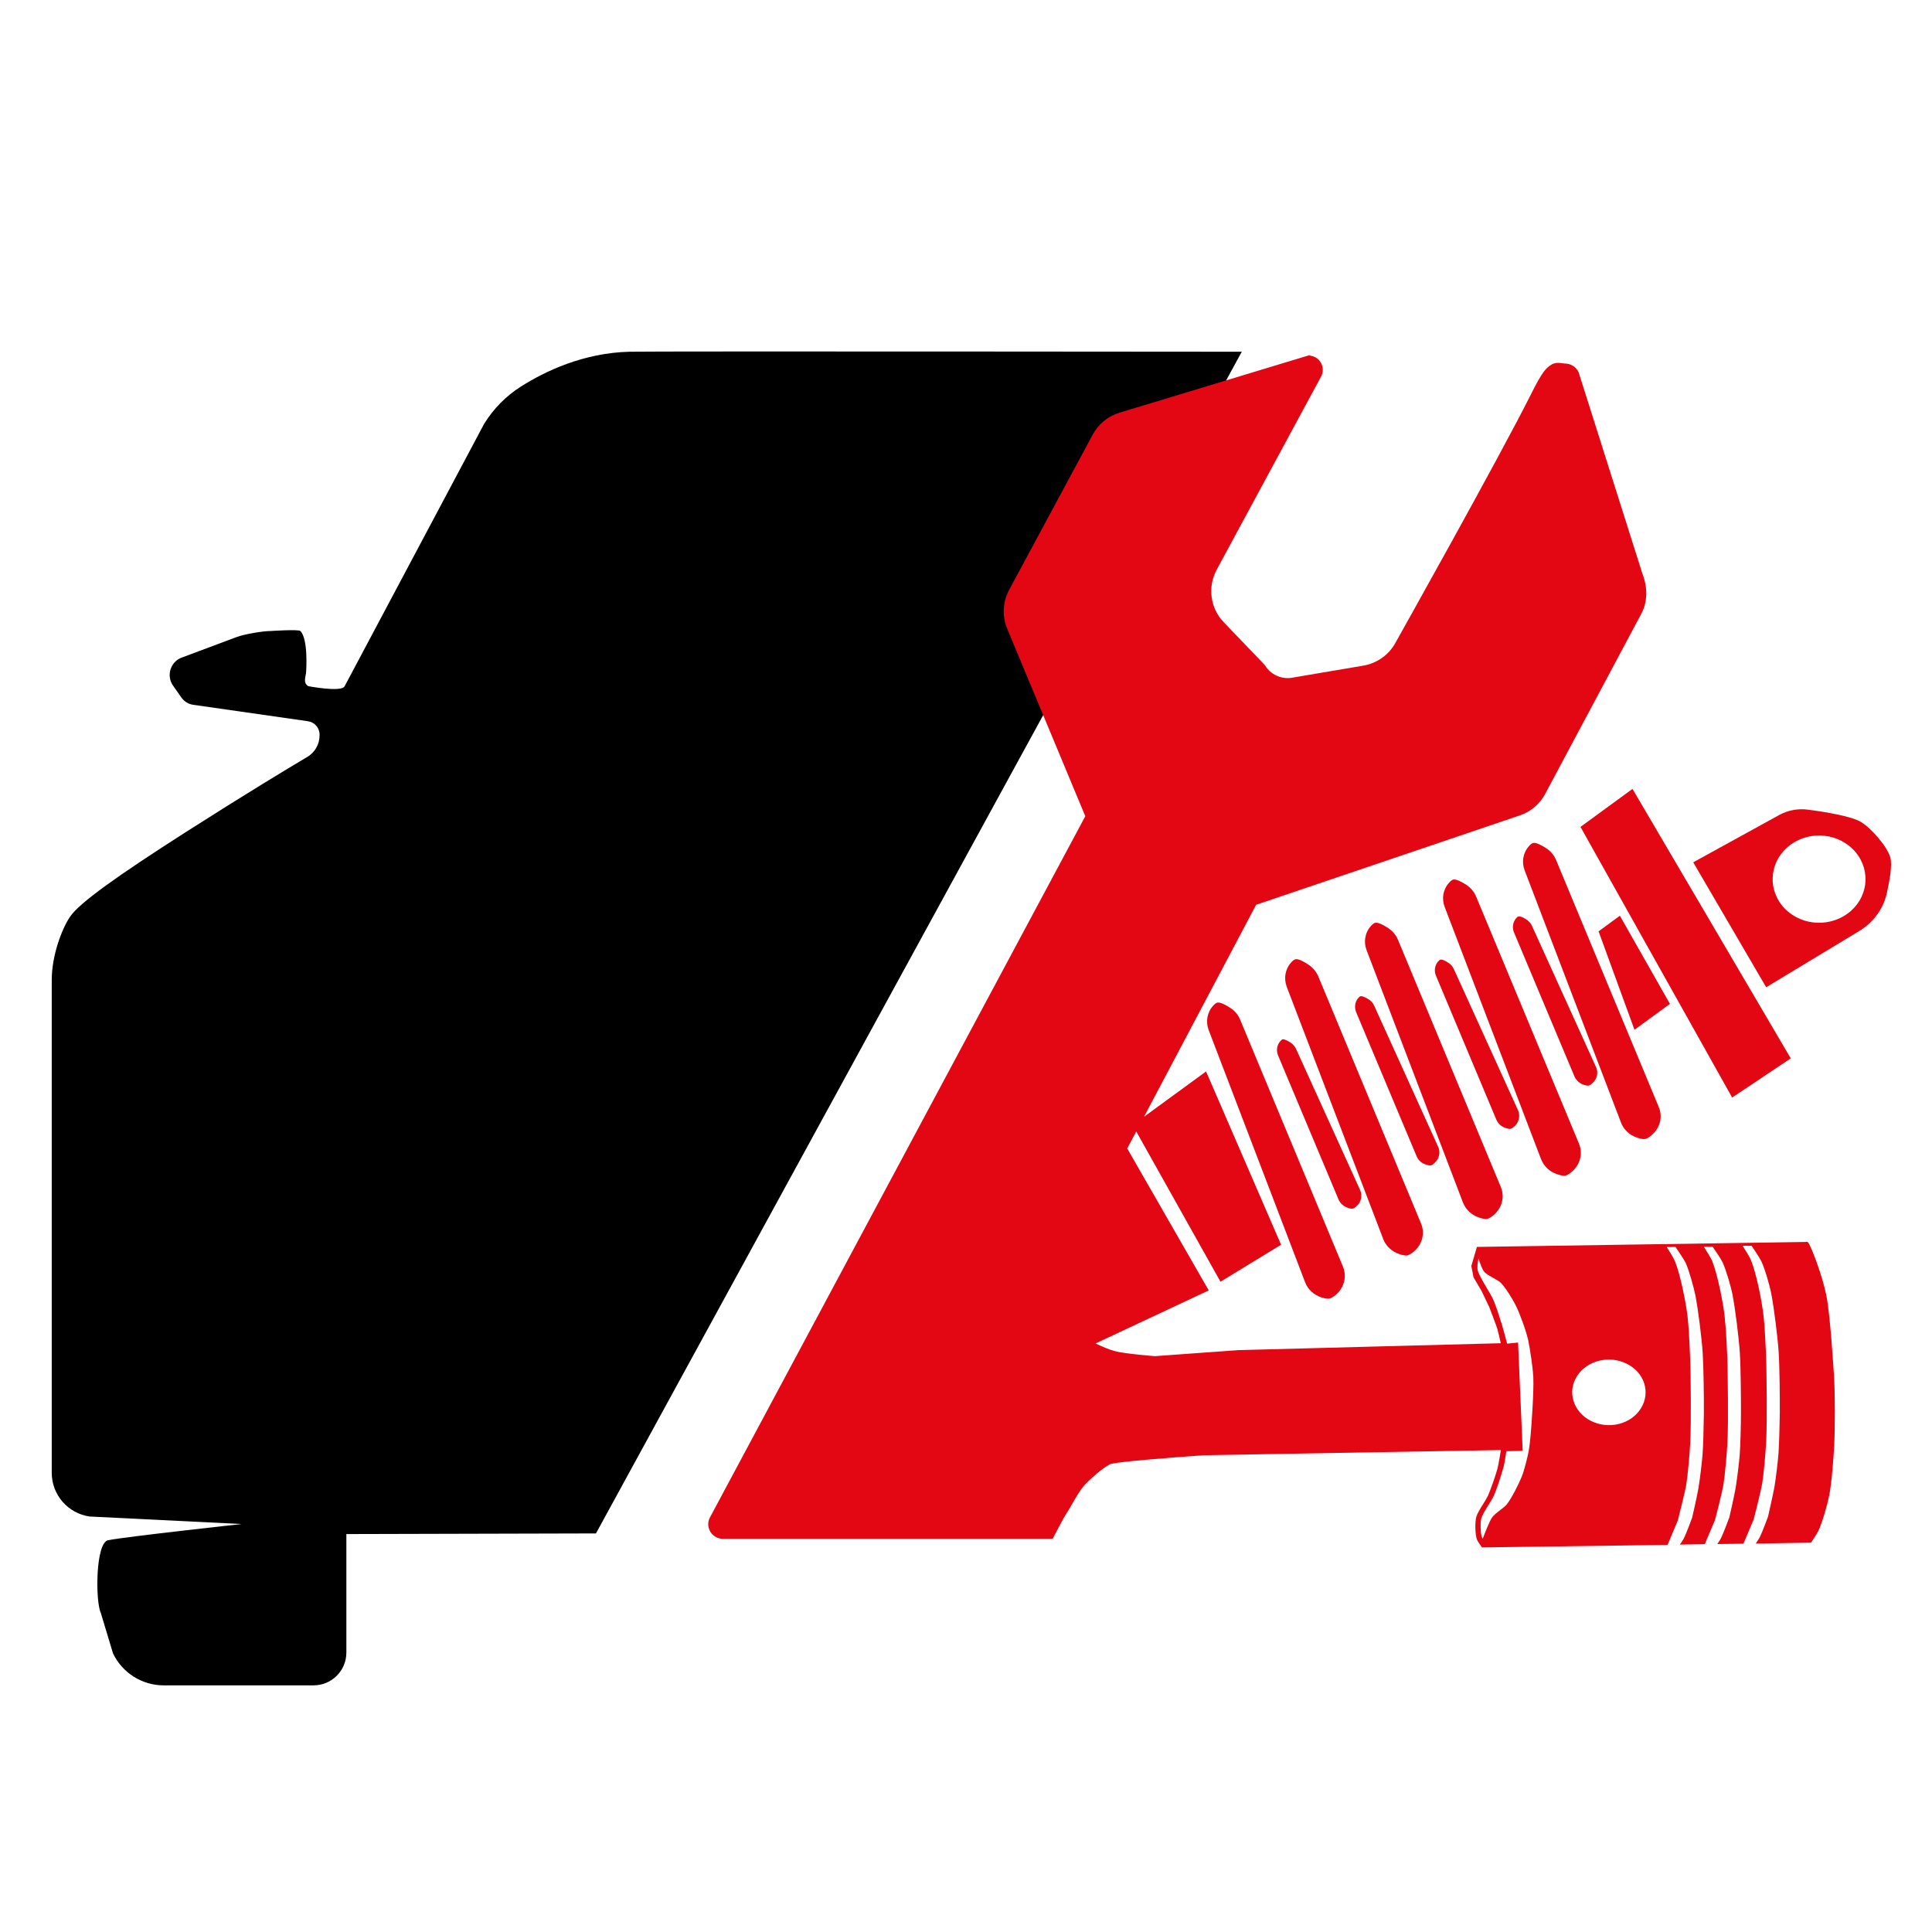 <?xml version="1.0" encoding="utf-8"?>
<!-- Generator: Adobe Illustrator 16.0.0, SVG Export Plug-In . SVG Version: 6.00 Build 0)  -->
<!DOCTYPE svg PUBLIC "-//W3C//DTD SVG 1.1//EN" "http://www.w3.org/Graphics/SVG/1.1/DTD/svg11.dtd">
<svg version="1.1" id="Calque_1" xmlns="http://www.w3.org/2000/svg" xmlns:xlink="http://www.w3.org/1999/xlink" x="0px" y="0px"
	 width="36px" height="36px" viewBox="0 0 36 36" enable-background="new 0 0 36 36" xml:space="preserve">
<g>
	<g>
		<path d="M23.139,6.554c0,0-10.98-0.011-11.407,0c-0.867,0.021-1.584,0.369-2.024,0.648C9.429,7.378,9.195,7.617,9.022,7.896
			l-2.603,4.896c-0.07,0.109-0.674-0.006-0.674-0.006c-0.11-0.065-0.04-0.192-0.04-0.278c0,0,0.042-0.599-0.108-0.75
			c-0.034-0.035-0.555,0-0.555,0c-0.15,0-0.478,0.058-0.621,0.108L3.395,12.25c-0.217,0.075-0.303,0.337-0.17,0.526l0.154,0.22
			c0.052,0.075,0.132,0.125,0.223,0.137l2.136,0.306c0.125,0.018,0.217,0.125,0.217,0.25v0.012c0,0.166-0.086,0.318-0.228,0.403
			c-0.37,0.219-1.17,0.702-2.259,1.397c-1.291,0.825-1.99,1.326-2.161,1.578c-0.156,0.23-0.343,0.727-0.343,1.184
			c0,0.282,0,0.896,0,1.147v8.033c0,0.411,0.302,0.757,0.706,0.815l2.833,0.14c0,0-2.156,0.236-2.487,0.301
			c-0.238,0.043-0.241,1.143-0.136,1.361l0.226,0.749c0.174,0.363,0.542,0.595,0.943,0.595h2.795c0.337,0,0.61-0.274,0.61-0.61
			v-2.209l4.651-0.012L23.139,6.554z"/>
		<g>
			<path fill="#E30613" d="M34.028,24.123c-0.079-0.371-0.261-0.85-0.328-0.96h-0.001l0,0c-0.008-0.014-0.014-0.021-0.019-0.021
				l-0.017-0.005l-0.006,0.005l-6.104,0.092l-0.001-0.003l-0.003,0.003H27.52l-0.104,0.356l0.041,0.21l0.15,0.256l0.141,0.295
				c0.003,0.002,0.121,0.315,0.144,0.384c0.018,0.054,0.057,0.225,0.073,0.294l-4.894,0.129l-1.552,0.112
				c-0.006,0-0.569-0.045-0.746-0.094c-0.095-0.025-0.24-0.084-0.358-0.143l2.108-0.988l-1.519-2.645l0.168-0.317l1.57,2.8
				l1.129-0.689l-1.398-3.229l-1.156,0.844l2.089-3.95l4.904-1.662c0.205-0.066,0.378-0.21,0.48-0.4l1.792-3.358
				c0.125-0.233,0.117-0.505,0.021-0.752l-1.188-3.751c-0.047-0.1-0.147-0.163-0.259-0.162c-0.044,0-0.157-0.041-0.254,0.025
				c-0.08,0.054-0.146,0.086-0.378,0.554c-0.589,1.177-2.52,4.621-2.52,4.621c-0.122,0.227-0.345,0.385-0.599,0.429l-1.305,0.221
				c-0.195,0.042-0.392-0.035-0.506-0.193c-0.016-0.024-0.034-0.048-0.056-0.07l-0.732-0.763c-0.256-0.263-0.308-0.661-0.135-0.982
				l1.949-3.606c0.078-0.157-0.015-0.347-0.187-0.379L24.393,6.62l-3.533,1.07c-0.212,0.064-0.392,0.21-0.497,0.405l-1.559,2.896
				c-0.125,0.23-0.134,0.505-0.028,0.744l1.447,3.474l-6.993,13.064c-0.098,0.181,0.035,0.4,0.24,0.4h3.178h0.35h2.616l0.009-0.015
				c0.001-0.001,0.058-0.114,0.078-0.15c0.029-0.05,0.113-0.217,0.156-0.284c0.021-0.031,0.037-0.059,0.051-0.081
				c0.022-0.034,0.049-0.08,0.077-0.131c0.064-0.112,0.145-0.249,0.206-0.32c0.104-0.116,0.347-0.334,0.492-0.408
				c0.084-0.042,1.099-0.123,1.758-0.168l5.526-0.096c-0.012,0.076-0.045,0.271-0.064,0.346c-0.034,0.124-0.121,0.377-0.177,0.505
				c-0.019,0.039-0.052,0.094-0.087,0.151c-0.058,0.09-0.115,0.183-0.133,0.253c-0.023,0.103-0.021,0.311,0.015,0.413
				c0.014,0.036,0.08,0.126,0.087,0.136l0.007,0.01l3.458-0.048l0.189-0.451c0.005-0.02,0.129-0.498,0.158-0.664
				c0.032-0.197,0.065-0.592,0.075-0.787c0.02-0.407,0.007-1.255,0.003-1.422c-0.006-0.229-0.025-0.693-0.053-0.931
				c-0.029-0.259-0.133-0.773-0.232-1.023c-0.024-0.062-0.111-0.202-0.157-0.271l0.166-0.001c0.033,0.049,0.153,0.226,0.187,0.293
				c0.064,0.143,0.15,0.449,0.182,0.608c0.052,0.267,0.12,0.811,0.136,1.073c0.018,0.281,0.024,0.844,0.022,1.137
				c-0.004,0.204-0.01,0.57-0.024,0.751c-0.012,0.156-0.05,0.471-0.076,0.626c-0.022,0.139-0.118,0.554-0.118,0.554
				c0,0.002-0.109,0.298-0.156,0.39c-0.007,0.012-0.023,0.039-0.046,0.074L31.3,28.781l0.466-0.008l0.188-0.444
				c0.007-0.02,0.131-0.497,0.159-0.663c0.032-0.198,0.065-0.592,0.075-0.788c0.021-0.41,0.004-1.254,0.002-1.421
				c-0.004-0.229-0.027-0.695-0.054-0.931c-0.029-0.26-0.131-0.774-0.229-1.021c-0.024-0.064-0.115-0.205-0.158-0.273h0.164
				c0.033,0.046,0.154,0.224,0.185,0.29c0.066,0.144,0.155,0.448,0.186,0.608c0.051,0.267,0.118,0.809,0.135,1.075
				c0.018,0.28,0.022,0.844,0.021,1.135c0,0.203-0.009,0.57-0.022,0.753c-0.011,0.156-0.051,0.471-0.076,0.626
				c-0.022,0.138-0.118,0.551-0.118,0.554c-0.001,0.002-0.109,0.295-0.156,0.388c-0.005,0.013-0.022,0.037-0.043,0.072l-0.025,0.038
				l0.486-0.007l0.191-0.451c0.004-0.021,0.13-0.499,0.157-0.665c0.033-0.196,0.066-0.592,0.076-0.788
				c0.021-0.407,0.005-1.255,0.003-1.422c-0.005-0.229-0.025-0.692-0.054-0.931c-0.029-0.26-0.13-0.772-0.23-1.021
				c-0.025-0.063-0.114-0.205-0.158-0.272l0.167-0.001c0.032,0.048,0.152,0.224,0.184,0.293c0.066,0.141,0.154,0.448,0.184,0.607
				c0.052,0.268,0.119,0.811,0.136,1.074c0.019,0.281,0.023,0.844,0.022,1.136c-0.003,0.203-0.011,0.571-0.024,0.752
				c-0.011,0.157-0.05,0.473-0.075,0.626c-0.024,0.137-0.119,0.553-0.119,0.554c0,0.003-0.109,0.298-0.157,0.39
				c-0.006,0.012-0.022,0.039-0.047,0.077l-0.027,0.04l1.03-0.017l0.008-0.012c0.005-0.007,0.106-0.155,0.132-0.212
				c0.075-0.163,0.168-0.495,0.199-0.652c0.046-0.228,0.081-0.696,0.094-0.937c0.016-0.334,0.015-0.97-0.003-1.284
				C34.165,25.529,34.104,24.474,34.028,24.123z M27.601,28.6c-0.012-0.082-0.021-0.234,0-0.304
				c0.018-0.064,0.079-0.164,0.134-0.252c0.04-0.065,0.08-0.127,0.101-0.176c0.058-0.127,0.142-0.394,0.18-0.532
				c0.018-0.063,0.043-0.233,0.053-0.295l0.304-0.007l-0.086-2.018l-0.204,0.021c-0.019-0.072-0.078-0.297-0.104-0.38l-0.019-0.053
				c-0.04-0.13-0.102-0.327-0.156-0.429c-0.015-0.032-0.045-0.081-0.078-0.137c-0.07-0.119-0.167-0.282-0.188-0.356
				c-0.019-0.063-0.004-0.161,0.013-0.235c0.023,0.083,0.063,0.196,0.102,0.246c0.032,0.041,0.104,0.081,0.172,0.119
				c0.051,0.028,0.105,0.059,0.133,0.083c0.09,0.089,0.226,0.309,0.283,0.423c0.078,0.153,0.196,0.48,0.234,0.651
				c0.037,0.171,0.086,0.516,0.096,0.683c0.008,0.155-0.006,0.452-0.02,0.674c-0.021,0.342-0.042,0.58-0.065,0.705
				c-0.021,0.117-0.082,0.367-0.132,0.487c-0.056,0.14-0.189,0.404-0.28,0.517c-0.023,0.029-0.074,0.068-0.122,0.105
				c-0.059,0.046-0.12,0.093-0.148,0.134c-0.053,0.076-0.134,0.291-0.176,0.4C27.613,28.648,27.603,28.618,27.601,28.6z
				 M29.384,25.644c0.186-0.293,0.602-0.399,0.931-0.231c0.329,0.163,0.445,0.536,0.261,0.829c-0.088,0.144-0.234,0.246-0.41,0.291
				c-0.177,0.044-0.361,0.023-0.52-0.056c-0.159-0.08-0.274-0.21-0.324-0.369C29.271,25.953,29.294,25.786,29.384,25.644z"/>
			<path fill="#E30613" d="M22.926,18.782c-0.083-0.056-0.187-0.11-0.242-0.1c-0.022,0.005-0.052,0.026-0.079,0.058
				c-0.113,0.124-0.142,0.3-0.083,0.454l1.796,4.697c0.05,0.133,0.16,0.236,0.301,0.283c0.06,0.019,0.118,0.031,0.153,0.024
				c0.035-0.009,0.078-0.037,0.123-0.075c0.152-0.13,0.204-0.338,0.13-0.519l-1.918-4.607
				C23.071,18.909,23.008,18.835,22.926,18.782z"/>
			<path fill="#E30613" d="M25.209,22.521c0.02-0.007,0.044-0.023,0.07-0.047c0.086-0.076,0.111-0.198,0.064-0.301l-1.194-2.63
				c-0.023-0.05-0.062-0.092-0.108-0.121c-0.049-0.03-0.11-0.061-0.143-0.056c-0.013,0.006-0.03,0.02-0.044,0.037
				c-0.062,0.073-0.076,0.175-0.039,0.264l1.126,2.682c0.031,0.075,0.098,0.134,0.179,0.158
				C25.155,22.52,25.188,22.525,25.209,22.521z"/>
			<path fill="#E30613" d="M26.075,23.368c0.06,0.02,0.117,0.033,0.15,0.024c0.035-0.008,0.078-0.036,0.124-0.074
				c0.153-0.131,0.206-0.338,0.13-0.52l-1.917-4.61c-0.038-0.085-0.1-0.16-0.18-0.212c-0.084-0.056-0.187-0.114-0.243-0.102
				c-0.024,0.006-0.053,0.028-0.079,0.059c-0.114,0.124-0.142,0.301-0.083,0.456l1.796,4.695
				C25.823,23.217,25.933,23.322,26.075,23.368z"/>
			<path fill="#E30613" d="M26.664,21.715c0.02-0.004,0.046-0.023,0.069-0.047c0.086-0.077,0.113-0.198,0.064-0.301l-1.192-2.629
				c-0.023-0.05-0.061-0.093-0.109-0.121c-0.05-0.029-0.108-0.06-0.142-0.054c-0.013,0.003-0.03,0.017-0.046,0.033
				c-0.062,0.075-0.074,0.177-0.038,0.265l1.126,2.683c0.03,0.075,0.097,0.136,0.18,0.157C26.61,21.713,26.644,21.721,26.664,21.715
				z"/>
			<path fill="#E30613" d="M27.56,22.687c0.062,0.02,0.119,0.034,0.153,0.025c0.034-0.008,0.078-0.036,0.124-0.075
				c0.152-0.132,0.204-0.338,0.129-0.518l-1.918-4.61c-0.035-0.086-0.099-0.16-0.18-0.215c-0.083-0.055-0.187-0.111-0.242-0.099
				c-0.025,0.004-0.051,0.028-0.079,0.057c-0.114,0.126-0.142,0.301-0.082,0.455l1.794,4.697
				C27.31,22.536,27.421,22.642,27.56,22.687z"/>
			<path fill="#E30613" d="M28.15,21.033c0.021-0.004,0.045-0.023,0.071-0.045c0.086-0.079,0.111-0.198,0.064-0.303l-1.195-2.628
				c-0.022-0.049-0.059-0.092-0.108-0.121c-0.049-0.031-0.109-0.063-0.141-0.054c-0.016,0.003-0.029,0.017-0.045,0.034
				c-0.063,0.074-0.076,0.176-0.04,0.262l1.126,2.685c0.032,0.075,0.097,0.134,0.18,0.157C28.099,21.033,28.132,21.04,28.15,21.033z
				"/>
			<path fill="#E30613" d="M29.017,21.88c0.06,0.021,0.118,0.033,0.152,0.027c0.035-0.009,0.078-0.039,0.123-0.076
				c0.154-0.132,0.204-0.338,0.131-0.519l-1.919-4.609c-0.036-0.086-0.1-0.162-0.18-0.215c-0.084-0.054-0.188-0.109-0.242-0.099
				c-0.024,0.006-0.054,0.026-0.08,0.058c-0.113,0.124-0.143,0.298-0.082,0.454l1.795,4.697
				C28.767,21.73,28.874,21.835,29.017,21.88z"/>
			<path fill="#E30613" d="M29.605,20.228c0.021-0.006,0.045-0.021,0.07-0.047c0.086-0.078,0.112-0.197,0.064-0.299l-1.193-2.63
				c-0.021-0.051-0.062-0.092-0.109-0.122c-0.048-0.031-0.109-0.062-0.142-0.053c-0.013,0.002-0.029,0.014-0.044,0.033
				c-0.063,0.074-0.077,0.177-0.04,0.264l1.126,2.682c0.032,0.076,0.098,0.134,0.18,0.16C29.552,20.228,29.585,20.231,29.605,20.228
				z"/>
			<path fill="#E30613" d="M30.504,21.198c0.061,0.021,0.119,0.033,0.154,0.025c0.033-0.006,0.078-0.037,0.123-0.076
				c0.152-0.131,0.205-0.337,0.128-0.518l-1.916-4.609c-0.036-0.085-0.1-0.162-0.181-0.214c-0.084-0.054-0.187-0.111-0.242-0.099
				c-0.024,0.005-0.053,0.027-0.078,0.057c-0.113,0.125-0.143,0.299-0.082,0.455l1.794,4.696
				C30.253,21.047,30.364,21.152,30.504,21.198z"/>
			<polygon fill="#E30613" points="30.184,17.063 29.787,17.354 30.456,19.188 31.117,18.706 			"/>
			<polygon fill="#E30613" points="33.368,19.721 30.419,14.7 29.45,15.408 32.276,20.451 			"/>
			<path fill="#E30613" d="M35.224,15.979c-0.057-0.205-0.36-0.551-0.548-0.663c-0.181-0.108-0.67-0.188-0.986-0.229
				c-0.186-0.025-0.374,0.01-0.536,0.099l-1.603,0.882l1.359,2.328l1.733-1.047c0.26-0.158,0.444-0.405,0.511-0.688
				C35.212,16.41,35.261,16.12,35.224,15.979z M34.426,17.024c-0.377,0.275-0.921,0.211-1.214-0.144
				c-0.292-0.354-0.225-0.865,0.153-1.141c0.378-0.275,0.921-0.211,1.214,0.143C34.872,16.237,34.805,16.749,34.426,17.024z"/>
		</g>
	</g>
</g>
</svg>
